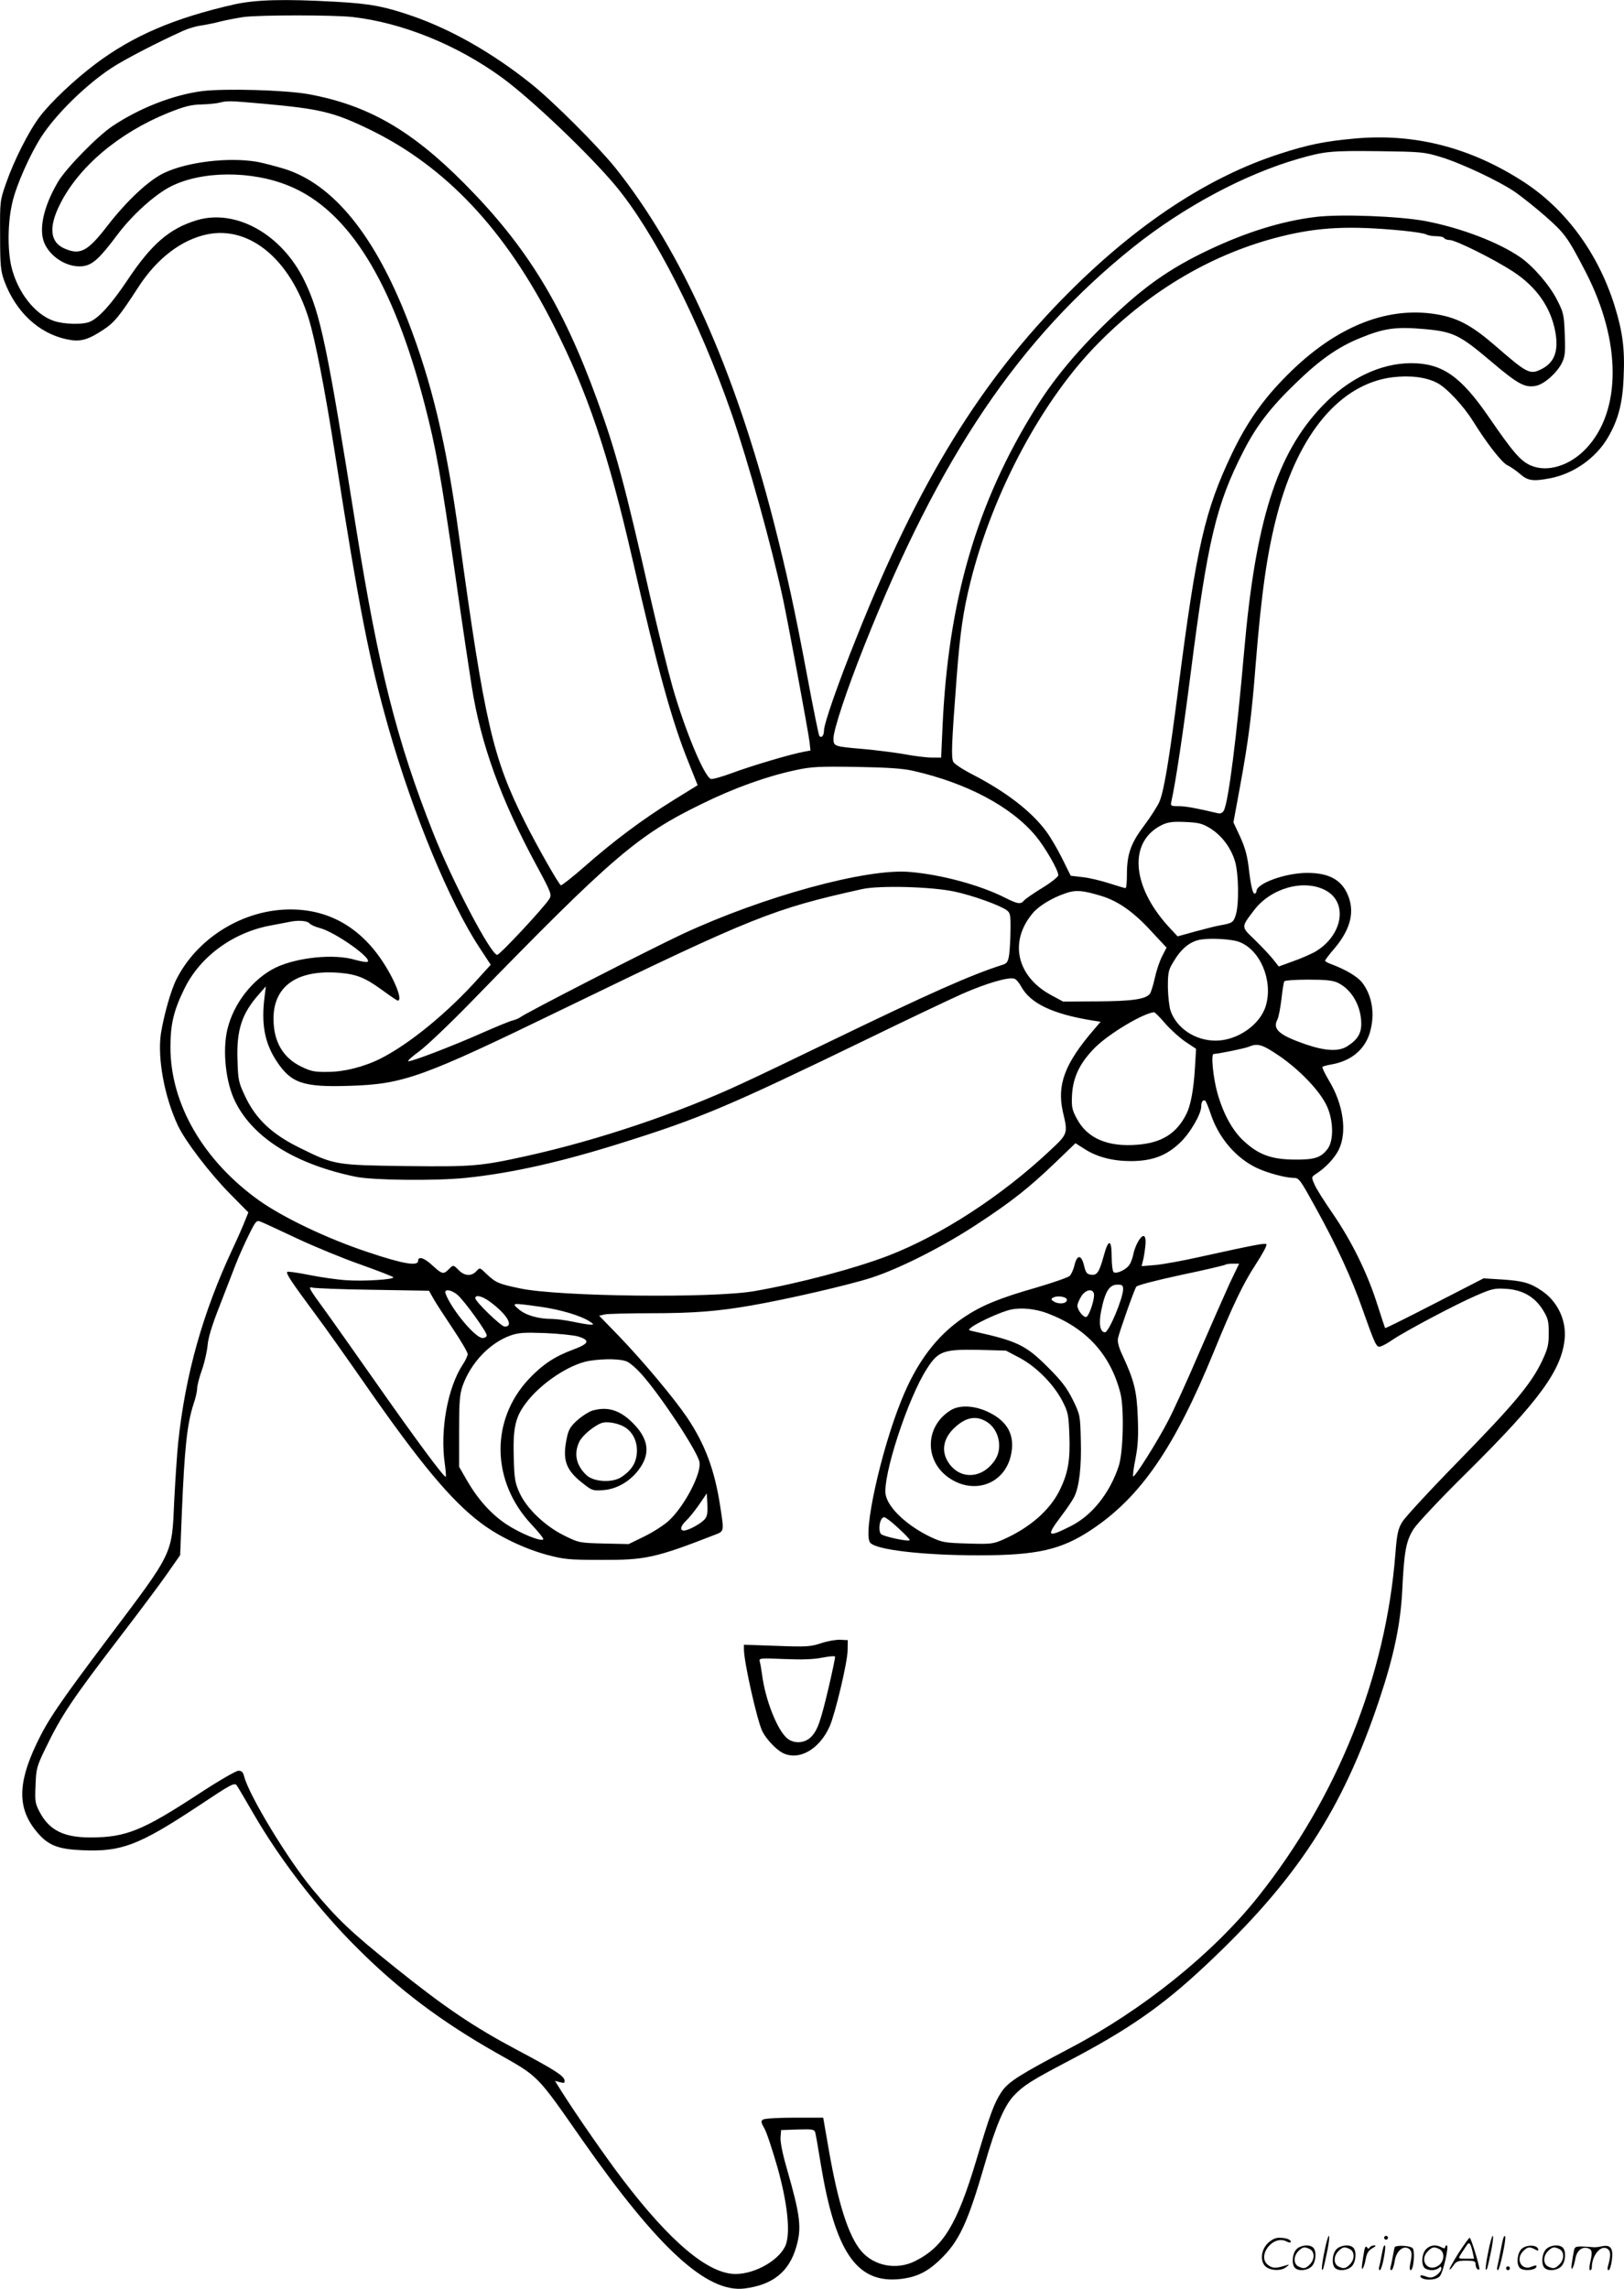 <svg version="1.0" xmlns="http://www.w3.org/2000/svg"
  viewBox="0 0 852.348 1200.664"
 preserveAspectRatio="xMidYMid meet">
<g transform="translate(-1.546,1200.91) scale(0.1,-0.1)"
fill="#000000" stroke="none">
<path d="M1245 11986 c-313 -71 -531 -164 -728 -312 -113 -85 -235 -201 -293
-277 -58 -77 -135 -229 -177 -350 -32 -91 -32 -94 -31 -272 0 -160 3 -187 22
-240 60 -161 179 -273 324 -305 71 -16 110 -7 194 48 60 39 87 73 187 227 97
149 225 247 361 275 221 45 434 -131 531 -440 35 -114 84 -363 140 -720 126
-807 179 -1076 281 -1434 128 -448 319 -909 474 -1145 l61 -93 -60 -66 c-162
-182 -363 -347 -516 -425 -87 -44 -193 -71 -280 -71 -69 -1 -88 3 -139 28 -95
46 -144 130 -145 247 -2 174 122 262 343 245 95 -8 137 -25 232 -94 39 -29 74
-52 77 -52 28 0 -16 111 -84 212 -127 188 -304 278 -519 265 -233 -15 -454
-159 -558 -364 -29 -56 -67 -191 -82 -286 -19 -127 18 -331 89 -482 39 -83
168 -252 278 -363 l92 -93 -19 -47 c-10 -26 -39 -92 -65 -147 -155 -332 -246
-654 -284 -1010 -6 -55 -15 -193 -21 -306 -13 -290 0 -263 -351 -729 -255
-339 -314 -426 -373 -551 -101 -213 -98 -344 8 -466 56 -65 108 -85 234 -90
204 -9 295 25 607 231 174 116 191 125 203 109 7 -10 46 -76 87 -147 140 -242
340 -502 545 -706 217 -217 440 -385 729 -549 228 -129 208 -108 456 -463 396
-565 652 -799 849 -774 147 19 232 87 270 216 30 102 23 163 -50 417 -21 72
-34 137 -32 160 l3 38 87 3 c76 2 87 1 92 -15 3 -10 17 -90 31 -177 74 -443
184 -608 397 -594 94 7 155 34 224 100 103 97 148 194 239 508 56 195 102 304
152 356 49 52 93 80 280 178 323 169 499 292 724 503 480 449 721 818 914
1397 76 227 111 394 120 571 10 207 20 262 61 325 20 30 143 161 274 290 387
383 504 544 518 711 7 96 -39 192 -121 247 -60 41 -99 52 -208 59 l-97 6 -257
-132 c-142 -73 -258 -131 -260 -129 -1 2 -21 62 -44 134 -52 161 -134 327
-235 473 -42 61 -84 127 -92 148 -16 36 -16 38 7 53 52 33 99 84 121 128 45
93 24 239 -53 365 -20 34 -35 65 -33 69 2 3 23 9 47 13 103 18 175 77 202 167
28 95 13 192 -39 261 -25 33 -88 70 -163 98 -18 6 -33 15 -33 18 0 4 21 32 47
62 81 95 107 182 79 266 -31 92 -98 133 -220 133 -113 0 -266 -55 -266 -96 0
-8 -6 -14 -12 -12 -8 3 -18 45 -26 112 -9 84 -20 124 -47 184 l-36 77 35 190
c43 234 61 372 81 630 31 387 61 597 115 801 112 421 331 680 604 714 92 11
175 1 233 -29 49 -24 139 -120 190 -202 72 -116 153 -220 181 -231 15 -7 44
-27 65 -45 41 -36 67 -40 158 -23 124 24 240 106 303 213 55 94 78 181 83 320
7 148 -6 240 -49 377 -86 271 -253 498 -468 640 -282 185 -580 262 -898 232
-154 -14 -242 -32 -387 -79 -374 -120 -747 -365 -1110 -728 -459 -459 -788
-992 -1113 -1807 -101 -251 -172 -456 -172 -492 0 -27 -15 -42 -25 -26 -3 5
-31 141 -61 302 -68 364 -110 554 -179 824 -205 798 -483 1419 -831 1854 -93
115 -328 350 -444 442 -201 160 -415 282 -620 353 -148 51 -222 65 -405 75
-269 15 -416 11 -530 -14z m620 -66 c262 -30 549 -146 785 -318 155 -113 458
-402 596 -567 203 -244 440 -709 609 -1195 87 -252 210 -694 270 -973 29 -137
130 -680 139 -748 l5 -47 -37 -7 c-66 -12 -275 -74 -374 -111 -54 -20 -104
-34 -112 -31 -35 14 -135 254 -200 480 -24 84 -76 294 -116 467 -135 596 -183
775 -280 1040 -182 501 -372 809 -698 1137 -279 281 -507 411 -817 468 -121
22 -443 31 -560 16 -152 -20 -328 -89 -470 -184 -79 -53 -241 -219 -284 -290
-80 -135 -106 -261 -68 -333 37 -72 125 -121 199 -111 50 7 87 41 179 164 77
103 196 211 281 254 164 83 426 84 623 2 311 -129 543 -503 710 -1148 58 -224
83 -362 161 -900 35 -247 74 -506 85 -575 48 -306 154 -597 342 -944 75 -139
79 -150 66 -172 -27 -44 -260 -294 -274 -294 -33 0 -237 388 -338 645 -189
478 -285 860 -402 1590 -153 963 -187 1127 -272 1302 -118 243 -359 378 -564
317 -143 -43 -238 -124 -365 -315 -85 -127 -152 -201 -200 -219 -39 -15 -135
-12 -187 6 -99 34 -190 151 -222 285 -21 92 -19 236 6 339 21 90 92 249 151
341 77 119 234 273 368 361 66 44 244 136 380 197 25 11 65 23 90 26 25 4 72
13 105 22 33 8 87 18 120 23 89 11 466 11 570 0z m-468 -455 c299 -27 370 -44
558 -135 400 -194 713 -527 965 -1025 180 -355 287 -673 415 -1230 131 -574
207 -850 293 -1062 l49 -123 -131 -81 c-158 -98 -312 -213 -465 -348 -63 -55
-118 -98 -122 -96 -13 8 -127 209 -189 333 -168 334 -211 520 -345 1497 -67
489 -143 807 -270 1135 -173 445 -391 713 -646 793 -46 14 -111 31 -143 37
-149 26 -367 0 -489 -58 -81 -38 -197 -147 -299 -279 -102 -132 -141 -153
-221 -119 -79 32 -88 112 -27 233 98 197 309 375 568 480 85 34 121 43 172 44
36 1 79 5 95 9 45 11 51 11 232 -5z m6178 -279 c105 -31 307 -126 392 -184 32
-22 104 -79 159 -127 103 -91 117 -110 213 -295 187 -364 187 -727 1 -924 -86
-91 -205 -127 -292 -88 -52 23 -92 69 -219 254 -148 215 -245 282 -409 282
-162 -1 -329 -82 -466 -226 -238 -250 -349 -602 -409 -1288 -39 -446 -82 -787
-106 -832 -7 -14 -18 -18 -32 -15 -119 28 -169 37 -206 37 -42 0 -43 1 -37 28
22 98 62 366 101 672 89 697 134 884 277 1163 68 133 143 230 275 357 127 123
221 189 340 237 122 50 185 59 332 46 155 -14 186 -29 356 -173 137 -116 174
-136 231 -125 43 8 108 65 136 118 17 35 20 54 16 151 -4 104 -6 115 -41 183
-39 77 -126 177 -193 223 -113 78 -309 153 -495 189 -137 26 -448 38 -579 22
-180 -22 -368 -81 -569 -177 -172 -82 -297 -166 -436 -291 -201 -181 -354
-357 -464 -535 -310 -496 -460 -1012 -489 -1678 l-7 -155 -50 0 c-27 0 -93 8
-145 18 -52 9 -149 21 -215 27 -154 13 -155 14 -155 56 0 45 70 256 163 489
394 991 812 1609 1412 2089 264 210 581 380 865 462 139 40 173 43 425 40 217
-3 235 -4 320 -30z m-196 -387 c58 -6 113 -14 122 -20 10 -5 33 -9 53 -9 19 0
38 -4 41 -10 3 -5 16 -10 29 -10 31 0 232 -100 332 -165 124 -81 200 -189 223
-320 17 -97 -5 -157 -71 -191 -62 -32 -75 -26 -242 119 -116 101 -189 142
-283 162 -270 57 -552 -52 -813 -315 -126 -126 -212 -249 -290 -413 -141 -296
-185 -487 -280 -1227 -50 -390 -76 -542 -100 -598 -11 -24 -46 -79 -79 -123
-70 -92 -91 -151 -91 -256 0 -40 -3 -73 -7 -73 -5 0 -44 12 -88 26 -44 14
-107 29 -140 32 l-60 7 -45 91 c-25 50 -62 113 -83 141 -77 105 -211 208 -385
298 -51 26 -97 56 -103 67 -12 22 -9 99 17 438 18 240 35 355 73 507 118 473
381 962 676 1257 275 277 603 468 955 555 197 49 360 57 639 30z m-2569 -2834
c281 -64 514 -188 642 -342 49 -59 118 -179 118 -205 0 -8 -37 -38 -83 -66
-46 -28 -89 -58 -96 -66 -19 -22 -33 -20 -99 13 -132 67 -335 122 -502 136
-226 20 -770 -129 -1193 -326 -173 -81 -827 -416 -852 -437 -6 -5 -23 -12 -38
-16 -15 -3 -87 -33 -160 -65 -160 -71 -375 -153 -389 -149 -5 2 22 26 59 53
37 27 160 144 273 260 742 762 873 874 1215 1040 163 80 338 143 486 174 82
18 122 20 319 17 164 -3 245 -8 300 -21z m1557 -301 c61 -38 108 -101 130
-172 20 -67 22 -229 4 -284 -12 -38 -19 -42 -81 -53 -19 -3 -78 -18 -130 -32
l-94 -26 -51 55 c-193 214 -206 445 -30 530 32 15 57 18 122 15 70 -3 89 -8
130 -33z m603 -324 c123 -63 94 -239 -54 -325 -23 -12 -74 -35 -115 -49 l-74
-27 -30 38 c-17 21 -59 66 -95 101 -74 71 -74 65 -4 157 88 115 258 163 372
105z m-1945 -8 c94 -20 234 -70 273 -97 20 -15 22 -24 21 -103 0 -48 -4 -107
-7 -131 -6 -38 -11 -46 -37 -54 -164 -52 -386 -151 -905 -402 -179 -87 -388
-187 -465 -222 -331 -154 -750 -295 -1125 -378 -244 -54 -284 -57 -635 -53
-368 5 -375 6 -553 94 -148 72 -233 152 -289 270 -35 74 -38 86 -41 190 -6
161 23 247 114 349 l35 40 -7 -55 c-18 -143 0 -242 64 -339 76 -115 140 -136
383 -128 285 9 380 44 1124 405 994 482 1097 523 1565 627 90 20 363 13 485
-13z m771 -23 c88 -27 168 -83 260 -183 l82 -88 -24 -47 c-13 -25 -30 -77 -38
-114 -8 -37 -20 -75 -26 -82 -23 -28 -94 -38 -275 -39 l-180 -1 -63 34 c-181
98 -222 281 -96 430 31 37 99 79 169 103 55 20 92 17 191 -13z m-4157 -143 c6
-8 31 -19 54 -25 82 -21 285 -165 250 -178 -6 -2 -35 3 -64 11 -110 33 -304
13 -417 -41 -120 -59 -220 -187 -253 -323 -27 -113 -9 -281 42 -382 95 -190
317 -327 631 -392 90 -19 423 -22 578 -6 242 25 503 84 820 184 415 130 562
193 1289 545 205 100 429 206 498 237 126 55 241 89 272 79 9 -2 25 -21 36
-41 48 -89 166 -145 378 -179 l39 -6 -36 -42 c-153 -178 -194 -289 -162 -431
27 -113 26 -115 -65 -200 -255 -240 -572 -446 -851 -554 -178 -68 -468 -145
-703 -186 -217 -38 -1026 -29 -1229 14 -115 24 -128 30 -177 76 -35 34 -35 35
-54 14 -25 -27 -61 -25 -91 5 -30 30 -29 30 -54 5 -27 -27 -34 -26 -84 20 -44
41 -76 51 -76 25 0 -30 -81 -16 -265 46 -214 71 -443 181 -569 270 -293 209
-466 507 -466 804 0 122 17 192 72 305 82 170 255 297 453 334 44 8 89 17 100
19 44 10 93 6 104 -7z m4880 -98 c110 -41 178 -201 141 -332 -28 -101 -149
-186 -264 -186 -108 0 -205 65 -237 157 -7 21 -13 76 -14 123 0 75 3 91 27
130 42 72 88 110 144 120 54 9 164 3 203 -12z m517 -214 c74 -35 124 -123 124
-216 0 -52 -21 -85 -76 -119 -44 -27 -114 -23 -214 11 -142 49 -177 80 -150
131 6 11 15 58 21 106 5 47 12 90 15 94 3 5 59 9 126 9 90 0 128 -4 154 -16z
m-904 -215 c29 -33 77 -76 107 -96 l54 -36 -6 -101 c-7 -113 -22 -196 -45
-241 -51 -102 -129 -151 -257 -161 -156 -13 -264 34 -318 137 -26 48 -28 62
-25 126 6 95 43 169 122 248 74 73 250 178 308 184 4 1 31 -26 60 -60z m599
-170 c106 -73 208 -179 246 -257 37 -75 40 -184 7 -229 -35 -47 -69 -58 -174
-57 -121 1 -188 25 -265 96 -60 54 -109 143 -140 253 -22 78 -35 205 -20 205
26 1 163 29 185 38 47 20 71 12 161 -49z m-361 -304 c41 -124 132 -231 242
-283 52 -25 151 -52 193 -52 29 0 34 -8 122 -168 107 -194 183 -360 240 -522
68 -192 73 -201 95 -194 11 3 40 19 64 36 67 45 327 183 433 229 85 37 99 41
161 37 86 -5 151 -42 194 -112 26 -42 30 -58 30 -120 0 -61 -5 -82 -35 -146
-57 -120 -147 -227 -436 -523 -150 -153 -284 -298 -298 -322 -22 -36 -28 -63
-36 -167 -50 -641 -305 -1278 -722 -1801 -236 -296 -603 -591 -985 -792 -264
-139 -323 -176 -359 -228 -40 -60 -60 -114 -134 -362 -101 -335 -172 -453
-320 -527 -97 -49 -216 -27 -284 53 -67 80 -121 249 -171 538 l-28 161 -150 0
c-83 0 -158 -4 -166 -10 -12 -8 -11 -14 8 -48 12 -21 42 -113 68 -203 51 -182
68 -332 45 -402 -27 -79 -158 -157 -265 -157 -143 0 -342 167 -594 498 -86
113 -239 333 -317 456 l-37 59 27 -7 c22 -6 26 -4 23 11 -4 23 -52 54 -248
158 -228 121 -378 222 -640 432 -233 187 -303 253 -434 411 -131 158 -336 496
-360 595 -5 20 -13 27 -29 27 -13 0 -106 -54 -208 -121 -297 -194 -383 -229
-570 -229 -137 0 -213 37 -263 129 -26 48 -28 59 -24 144 3 87 6 99 51 192 84
175 142 261 402 600 89 116 194 256 234 313 l72 103 9 227 c14 333 27 460 61
565 11 31 19 68 19 82 0 14 11 58 25 97 14 39 27 98 30 130 3 39 24 107 61
201 30 78 69 178 86 222 17 44 49 115 70 157 35 71 40 77 60 69 13 -5 100 -45
193 -89 94 -44 245 -106 337 -138 92 -33 168 -62 168 -66 0 -11 -151 -21 -244
-15 -50 3 -139 16 -199 28 -59 12 -110 19 -114 16 -8 -8 23 -54 146 -220 54
-72 171 -238 261 -367 288 -414 452 -612 609 -730 92 -70 228 -135 346 -167
90 -24 118 -27 285 -27 232 -1 285 10 598 132 49 19 48 16 27 152 -29 188 -79
323 -174 464 -70 103 -230 294 -357 426 l-104 107 31 7 c17 3 125 6 239 6 226
0 353 10 530 41 186 32 514 108 628 145 149 48 380 165 557 282 182 119 272
191 410 323 l105 101 47 -30 c67 -43 149 -64 246 -64 110 1 183 28 254 95 54
50 113 152 113 192 0 24 9 37 21 30 4 -3 17 -34 29 -70z m-4399 -922 l296 -5
23 -41 c13 -23 59 -94 102 -158 43 -64 78 -124 78 -133 0 -9 -11 -33 -25 -54
-80 -121 -121 -345 -95 -522 5 -35 7 -66 5 -68 -7 -7 -158 197 -362 488 -114
162 -242 344 -286 404 -64 87 -75 107 -56 101 13 -4 157 -10 320 -12z m446
-27 c35 -30 153 -193 153 -212 0 -8 -10 -14 -22 -14 -38 0 -163 150 -194 233
-10 26 29 22 63 -7z m169 -35 c90 -66 129 -131 78 -131 -18 0 -154 131 -154
149 0 20 36 11 76 -18z m265 -27 c108 -15 217 -48 262 -79 20 -14 20 -15 2
-15 -11 0 -52 7 -90 15 -39 8 -89 15 -112 15 -71 0 -138 19 -174 50 -41 35
-39 35 112 14z m199 -156 c65 -20 57 -38 -27 -69 -97 -36 -160 -78 -232 -154
-203 -217 -197 -537 13 -762 38 -40 66 -76 63 -79 -13 -14 -127 34 -197 81
-81 55 -149 132 -208 235 l-37 65 0 185 c0 154 3 194 18 238 43 121 141 225
251 265 43 15 72 17 181 13 72 -3 150 -11 175 -18z m259 -133 c16 -8 48 -36
72 -63 99 -110 289 -397 305 -460 15 -56 -77 -234 -161 -311 -25 -23 -83 -60
-128 -82 l-82 -40 -131 3 c-128 3 -131 4 -208 42 -99 49 -195 140 -233 222
-24 52 -28 74 -31 180 -5 161 7 218 64 293 77 103 227 203 331 221 80 13 172
11 202 -5z m404 -827 c-21 -23 -85 -58 -108 -58 -23 0 -18 24 11 51 14 13 45
51 68 84 l41 60 3 -59 c2 -45 -1 -63 -15 -78z M5990 5498 c-11 -18 -23 -49
-26 -68 -4 -19 -13 -45 -21 -56 -16 -25 -67 -49 -82 -39 -6 3 -11 39 -11 81 0
93 -17 96 -41 7 -24 -87 -35 -105 -67 -101 -22 3 -28 10 -37 48 -14 58 -36 59
-50 3 -5 -23 -17 -49 -25 -57 -8 -8 -86 -35 -174 -61 -196 -56 -288 -94 -381
-156 -143 -96 -249 -236 -330 -439 -107 -265 -201 -693 -163 -743 28 -38 276
-67 570 -67 307 0 434 29 593 135 257 171 435 430 640 930 102 250 156 362
221 461 35 54 61 101 56 106 -7 7 -56 -2 -347 -66 -88 -20 -193 -39 -234 -43
l-74 -6 6 24 c4 13 10 47 13 75 8 64 -8 78 -36 32z m480 -220 c-26 -57 -98
-220 -160 -363 -61 -143 -135 -305 -164 -360 -58 -112 -176 -298 -183 -291 -3
3 2 44 12 93 13 67 16 118 12 218 -5 137 -19 193 -82 328 -18 38 -25 68 -22
85 7 33 84 252 96 271 5 8 102 33 236 62 125 26 230 51 233 54 3 3 20 5 38 5
l33 0 -49 -102z m-560 -32 c0 -47 -75 -226 -95 -226 -26 0 -34 46 -20 113 21
103 43 137 86 137 24 0 29 -4 29 -24z m-154 -20 c9 -23 -25 -126 -41 -126 -16
0 -45 38 -45 60 0 8 9 30 20 48 21 34 56 43 66 18z m-141 -36 c0 -19 -38 -25
-66 -10 -17 10 -19 14 -8 21 22 14 74 6 74 -11z m-103 -70 c204 -77 332 -216
384 -420 20 -80 15 -308 -9 -382 -47 -142 -140 -259 -252 -315 -123 -62 -131
-55 -51 51 30 39 61 85 69 102 27 53 39 159 35 298 -3 131 -4 134 -42 212 -31
62 -58 98 -130 170 -117 117 -161 138 -391 189 -29 6 -29 7 -10 22 36 27 160
83 206 92 55 12 130 4 191 -19z m-145 -234 c88 -47 178 -138 224 -226 31 -60
33 -74 37 -180 5 -132 -7 -198 -50 -287 -52 -106 -157 -198 -297 -260 -52 -23
-65 -25 -186 -21 -120 3 -135 6 -195 34 -123 59 -222 151 -236 221 -18 95 116
508 217 663 59 92 87 101 269 98 l145 -4 72 -38z m-638 -892 c34 -31 61 -59
61 -64 0 -11 -143 19 -152 33 -16 25 -3 87 18 87 7 0 40 -25 73 -56z M5005
4611 c-131 -81 -140 -255 -18 -348 132 -99 299 -44 334 111 23 102 -14 176
-113 225 -74 37 -155 42 -203 12z m190 -61 c64 -40 85 -138 42 -201 -68 -101
-188 -104 -247 -7 -36 59 -22 125 37 179 59 54 112 64 168 29z M4325 3389
c-54 -18 -76 -20 -232 -14 l-173 6 0 -25 c0 -66 70 -377 97 -430 20 -40 71
-94 105 -112 85 -44 194 17 248 139 29 66 93 334 94 397 l1 55 -40 2 c-22 1
-67 -7 -100 -18z m41 -226 c-43 -183 -59 -230 -93 -265 -33 -34 -88 -38 -125
-9 -52 42 -116 202 -133 336 -4 28 -9 58 -12 68 -5 18 2 18 129 13 91 -4 153
-2 198 7 36 7 66 10 68 6 2 -4 -13 -74 -32 -156z M3124 4609 c-17 -5 -52 -27
-77 -49 -37 -33 -47 -50 -56 -91 -25 -117 -8 -170 83 -241 48 -38 53 -40 107
-36 70 5 139 44 186 106 64 84 54 162 -30 246 -69 69 -133 88 -213 65z m180
-93 c41 -31 60 -83 53 -139 -6 -47 -30 -83 -78 -115 -47 -33 -145 -28 -185 8
-55 52 -68 113 -38 176 15 31 72 80 114 97 31 13 100 -1 134 -27z M6966 194
c-10 -47 -15 -88 -12 -91 5 -6 9 7 30 110 7 37 10 67 6 67 -4 0 -15 -39 -24
-86z M7280 270 c0 -5 5 -10 10 -10 6 0 10 5 10 10 0 6 -4 10 -10 10 -5 0 -10
-4 -10 -10z M7826 194 c-10 -47 -15 -88 -12 -91 5 -6 9 7 30 110 7 37 10 67 6
67 -4 0 -15 -39 -24 -86z M7906 269 c-3 -8 -10 -41 -16 -74 -6 -33 -14 -68
-16 -77 -3 -10 -1 -18 3 -18 10 0 46 171 38 178 -2 3 -7 -1 -9 -9z M6669 241
c-38 -38 -41 -101 -7 -125 29 -20 79 -20 104 0 18 14 18 15 1 10 -53 -17 -69
-17 -92 -2 -69 45 21 166 94 126 12 -6 21 -7 21 -1 0 12 -25 21 -62 21 -19 0
-39 -10 -59 -29z M7670 189 c-28 -45 -49 -83 -47 -85 2 -3 12 7 21 21 14 21
24 25 66 25 43 0 50 -3 50 -19 0 -11 5 -23 10 -26 6 -3 10 -3 10 1 0 20 -44
164 -51 164 -4 0 -30 -37 -59 -81z m75 4 l7 -33 -42 0 c-42 0 -42 0 -28 23 8
12 21 32 29 44 15 25 22 18 34 -34z M6820 210 c-22 -22 -27 -79 -8 -98 19 -19
66 -14 88 8 22 22 27 79 8 98 -19 19 -66 14 -88 -8z m71 0 c25 -14 25 -54 -1
-80 -23 -23 -33 -24 -61 -10 -25 14 -25 54 1 80 23 23 33 24 61 10z M7030 210
c-22 -22 -27 -79 -8 -98 19 -19 66 -14 88 8 22 22 27 79 8 98 -19 19 -66 14
-88 -8z m71 0 c25 -14 25 -54 -1 -80 -23 -23 -33 -24 -61 -10 -25 14 -25 54 1
80 23 23 33 24 61 10z M7176 204 c-3 -16 -8 -47 -11 -69 -8 -51 10 -26 19 27
5 27 15 42 34 53 18 10 22 14 10 15 -9 0 -20 -5 -24 -11 -5 -8 -9 -8 -14 1 -5
8 -10 3 -14 -16z M7277 223 c-2 -4 -7 -26 -11 -48 -4 -22 -9 -48 -12 -57 -3
-10 -1 -18 4 -18 4 0 14 28 20 62 11 58 10 81 -1 61z M7335 220 c-1 -3 -5 -23
-9 -45 -4 -22 -9 -48 -12 -57 -3 -10 -1 -18 4 -18 5 0 13 20 17 45 7 53 44 87
74 68 17 -11 19 -28 8 -80 -4 -18 -3 -33 2 -33 16 0 24 99 11 115 -12 14 -87
18 -95 5z M7500 210 c-22 -22 -27 -79 -8 -98 7 -7 24 -12 38 -12 14 0 31 5 38
12 9 9 12 8 12 -5 0 -9 -12 -24 -26 -34 -21 -13 -32 -15 -55 -6 -16 6 -29 8
-29 3 0 -24 81 -27 102 -2 18 19 50 162 37 162 -5 0 -9 -5 -9 -10 0 -7 -6 -7
-19 0 -30 16 -59 12 -81 -10z m71 0 c29 -16 25 -65 -6 -86 -56 -37 -103 28
-55 76 23 23 33 24 61 10z M8001 211 c-23 -23 -28 -80 -9 -99 19 -19 88 -13
88 9 0 5 -11 4 -24 -2 -54 -25 -89 38 -46 81 23 23 33 24 62 9 16 -9 19 -8 16
3 -8 22 -64 22 -87 -1z M8130 210 c-22 -22 -27 -79 -8 -98 19 -19 66 -14 88 8
22 22 27 79 8 98 -19 19 -66 14 -88 -8z m71 0 c25 -14 25 -54 -1 -80 -23 -23
-33 -24 -61 -10 -25 14 -25 54 1 80 23 23 33 24 61 10z M8276 201 c-3 -14 -8
-44 -11 -66 -8 -51 10 -26 19 27 8 41 35 63 66 53 22 -7 24 -21 11 -77 -5 -22
-5 -38 0 -38 5 0 9 6 9 13 0 68 51 125 85 97 15 -13 15 -35 -1 -92 -3 -10 -1
-18 4 -18 6 0 13 23 17 50 9 63 -5 84 -49 76 -17 -4 -35 -6 -41 -6 -101 8
-104 7 -109 -19z M7920 110 c0 -5 5 -10 10 -10 6 0 10 5 10 10 0 6 -4 10 -10
10 -5 0 -10 -4 -10 -10z"/>
</g>
</svg>
